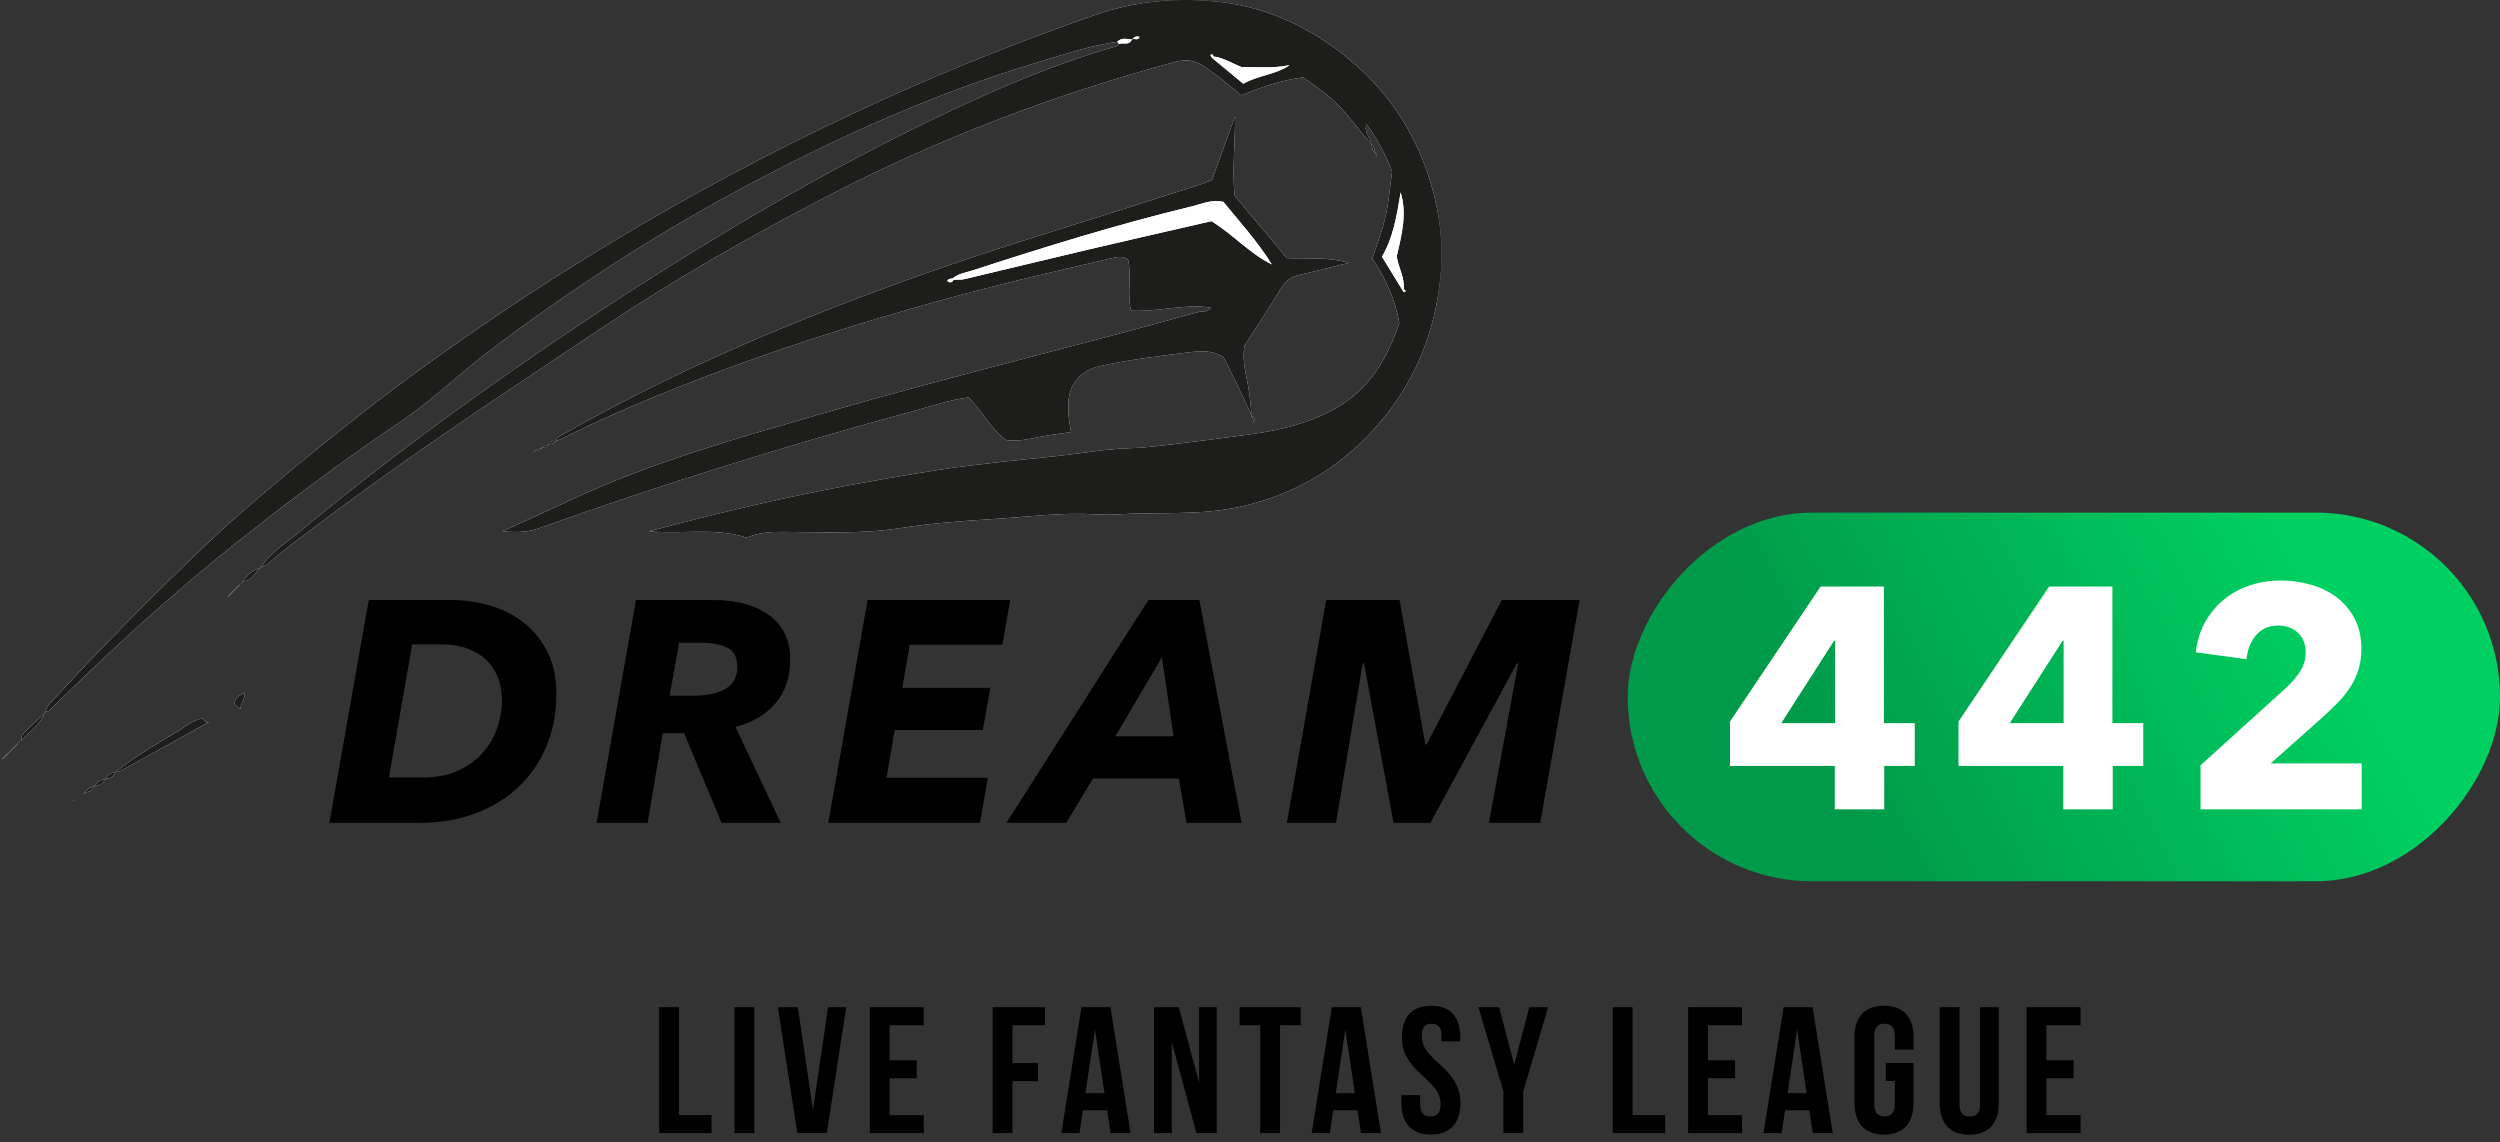 <?xml version="1.0" encoding="UTF-8"?>
<svg width="278px" height="127px" viewBox="0 0 278 127" version="1.1" xmlns="http://www.w3.org/2000/svg" xmlns:xlink="http://www.w3.org/1999/xlink">
    <rect x="0" y="0" width="278" height="127" fill="#333333" stroke="none"/>
    <title>Group Copy 2</title>
    <defs>
        <linearGradient x1="79.362%" y1="57.524%" x2="16.261%" y2="43.665%" id="linearGradient-1">
            <stop stop-color="#009A4A" offset="0%"></stop>
            <stop stop-color="#00CF61" offset="100%"></stop>
        </linearGradient>
        <polygon id="path-2" points="4.4339532e-15 0 160.093 0 160.093 89.085 4.4339532e-15 89.085"></polygon>
        <polygon id="path-4" points="0 0.226 1 0.226 1 0.774 0 0.774"></polygon>
        <polygon id="path-6" points="0 0.202 1 0.202 1 0.798 0 0.798"></polygon>
        <polygon id="path-8" points="0.206 0 0.794 0 0.794 1 0.206 1"></polygon>
        <polygon id="path-10" points="0.075 0 0.925 0 0.925 1 0.075 1"></polygon>
    </defs>
    <g id="Chosen" stroke="none" stroke-width="1" fill="none" fill-rule="evenodd">
        <g id="Group-Copy-2">
            <rect id="Rectangle" fill="url(#linearGradient-1)" transform="translate(229.5, 77.5) scale(-1, 1) translate(-229.5, -77.5) " x="181" y="57" width="97" height="41" rx="20.5"></rect>
            <g id="Group-86">
                <g id="Group-3" transform="translate(0.206, 0)">
                    <mask id="mask-3" fill="white">
                        <use xlink:href="#path-2"></use>
                    </mask>
                    <g id="Clip-2"></g>
                    <path d="M26.504,78.838 C26.579,78.078 27.142,77.678 26.965,77.04 C26.455,77.36 25.862,77.558 25.869,78.315 C25.999,78.422 26.14,78.538 26.504,78.838 M11.503,86.659 C10.963,86.697 10.572,86.958 10.333,87.446 C9.852,87.541 9.445,87.744 9.209,88.203 C9.162,88.242 9.116,88.28 9.069,88.318 C9.1,88.264 9.131,88.209 9.161,88.155 C9.66,88.084 10.075,87.889 10.281,87.388 C10.835,87.369 11.288,87.2 11.45,86.599 C12.031,86.597 12.478,86.4 12.633,85.78 C12.986,85.919 13.235,85.711 13.523,85.55 C16.625,83.821 19.736,82.106 22.845,80.387 C22.851,80.226 22.896,80.211 22.981,80.34 C22.94,80.365 22.899,80.39 22.858,80.415 C22.673,80.243 22.489,80.071 22.304,79.897 C21.317,80.051 20.564,80.68 19.757,81.186 C17.367,82.685 14.86,84.008 12.687,85.838 C12.157,85.917 11.738,86.155 11.503,86.659 M59.214,50.157 C59.525,50.129 59.858,50.151 60.022,49.794 C60.293,49.722 60.65,49.806 60.738,49.4 C61.052,49.345 61.407,49.397 61.612,49.061 C61.904,48.932 62.203,48.815 62.488,48.672 C66.584,46.614 70.796,44.813 75.05,43.12 C84.76,39.256 94.697,36.074 104.769,33.299 C110.973,31.59 117.238,30.138 123.506,28.694 C124.057,28.567 124.653,28.437 125.243,28.869 C125.64,30.731 125.109,32.701 125.56,34.546 C128.588,34.722 131.449,33.748 134.426,34.207 C134.065,34.798 133.544,34.554 133.136,34.669 C119.224,38.576 105.164,41.931 91.288,45.969 C81.802,48.729 72.275,51.37 63.287,55.586 C60.858,56.725 58.41,57.823 55.664,59.079 C57.287,59.231 58.495,59.18 59.691,58.753 C73.407,53.859 87.297,49.52 101.353,45.714 C103.395,45.16 105.405,44.464 107.508,44.192 C109.045,45.75 110.007,47.75 111.663,48.933 C113.009,49.106 114.143,48.837 115.292,48.604 C116.477,48.363 117.683,48.229 118.891,48.047 C118.787,47.351 118.669,46.785 118.628,46.214 C118.586,45.63 118.583,45.037 118.628,44.453 C118.775,42.57 120.155,41.151 122.024,40.733 C125.059,40.054 128.14,39.66 131.215,39.279 C132.772,39.086 134.462,38.756 135.866,39.747 C136.432,40.887 136.958,41.925 137.463,42.973 C137.991,44.067 138.498,45.17 139.013,46.27 C139.064,46.434 139.114,46.598 139.236,47.001 C139.307,46.508 139.273,46.343 138.955,46.325 C138.923,45.424 138.828,44.537 138.703,43.64 C138.464,41.924 137.856,40.222 138.185,38.435 C139.542,36.319 140.941,34.223 142.242,32.067 C142.757,31.214 143.406,30.76 144.356,30.551 C146.142,30.158 147.91,29.686 149.796,29.219 C147.452,28.564 145.165,28.785 142.89,28.703 C140.905,26.33 138.953,23.996 137.08,21.758 C136.8,18.724 137.154,15.85 137.137,12.927 C136.285,15.277 135.434,17.626 134.574,20.001 C134.159,20.168 133.753,20.363 133.327,20.499 C127.381,22.395 121.439,24.308 115.481,26.169 C104.964,29.455 94.595,33.152 84.451,37.459 C76.893,40.668 69.517,44.266 62.368,48.317 C62.036,48.504 61.659,48.639 61.655,49.115 C61.264,48.968 60.971,49.071 60.792,49.459 C60.514,49.52 60.157,49.435 60.07,49.85 C59.776,49.91 59.437,49.87 59.266,50.207 C59.207,50.255 59.148,50.303 59.106,50.337 C59.135,50.29 59.174,50.223 59.214,50.157 M7.993,89.032 C7.885,89.111 7.862,89.106 7.952,88.991 C7.996,88.976 8.041,88.962 8.085,88.947 C8.054,88.976 8.023,89.004 7.993,89.032 M1.741,82.767 C1.612,82.899 1.482,83.031 1.353,83.163 C1.219,83.29 1.085,83.418 0.951,83.546 C0.824,83.679 0.697,83.812 0.57,83.946 C0.439,84.074 0.308,84.202 0.177,84.33 C0.141,84.464 0.039,84.472 0.037,84.349 C0.034,84.09 -0.09,84.422 0.132,84.284 C0.261,84.154 0.39,84.024 0.519,83.894 C0.646,83.761 0.774,83.627 0.901,83.493 C1.035,83.366 1.168,83.239 1.302,83.111 C1.43,82.978 1.558,82.844 1.686,82.711 C1.837,82.578 1.988,82.445 2.139,82.312 C3.162,81.364 4.313,80.525 4.82,79.14 C5.271,79.149 5.497,78.791 5.764,78.53 C12.266,72.17 18.937,66.009 26.074,60.352 C30.942,56.493 35.886,52.75 40.973,49.193 C42.88,47.861 44.847,46.607 46.681,45.182 C49.19,43.232 51.534,41.068 54.062,39.145 C62.793,32.503 71.96,26.522 81.608,21.302 C92.382,15.472 103.502,10.437 115.259,6.91 C118.152,6.041 121.024,5.068 124.035,4.651 C124.106,4.73 124.176,4.809 124.246,4.889 C124.154,4.974 124.075,5.108 123.967,5.139 C115.918,7.433 108.337,10.865 100.862,14.576 C93.432,18.264 86.204,22.306 79.115,26.614 C70.535,31.828 62.166,37.351 53.983,43.168 C46.856,48.234 39.88,53.497 33.165,59.094 C31.643,60.362 29.853,61.396 28.785,63.173 C27.846,63.32 27.302,63.992 26.778,64.689 C26.645,64.839 26.513,64.99 26.38,65.14 C26.248,65.269 26.115,65.399 25.982,65.529 C25.855,65.662 25.728,65.795 25.601,65.928 C25.467,66.055 25.334,66.182 25.2,66.309 L25.092,66.367 L25.152,66.258 C25.284,66.131 25.417,66.004 25.55,65.876 C25.677,65.743 25.805,65.609 25.933,65.476 C26.065,65.346 26.196,65.216 26.328,65.086 C26.536,65.001 26.737,64.91 26.721,64.63 C27.807,64.678 28.129,63.709 28.732,63.114 C29.024,62.978 29.368,62.901 29.599,62.696 C31.834,60.723 34.264,59.007 36.644,57.22 C46.437,49.868 56.688,43.184 66.853,36.377 C74.825,31.038 83.16,26.314 91.671,21.883 C104.048,15.441 116.994,10.526 130.446,6.889 C131.684,6.554 132.691,6.688 133.729,7.406 C135.159,8.397 136.519,9.475 137.801,10.6 C140.056,9.702 142.235,8.923 144.692,8.599 C145.794,9.36 146.944,10.172 148.014,11.127 C149.666,12.601 150.847,14.472 152.339,16.077 C152.396,16.393 152.335,16.763 152.725,16.928 C152.773,17.065 152.821,17.202 152.891,17.401 C153.038,17.056 152.82,17.042 152.67,16.976 C152.621,16.657 152.681,16.287 152.281,16.129 C152.325,15.351 151.417,14.839 151.736,13.805 C153.045,15.554 153.942,17.37 154.599,19.046 C154.344,20.863 154.226,22.483 153.869,24.048 C153.511,25.614 152.916,27.125 152.395,28.754 C153.847,30.911 154.942,33.297 155.401,35.919 C153.411,41.81 150.607,44.443 146.787,46.181 C144.25,47.336 141.525,47.929 138.765,48.307 C136.008,48.684 133.247,49.042 130.483,49.37 C128.745,49.576 127.001,49.805 125.256,49.852 C123.498,49.899 121.752,50.148 120.038,50.382 C117.027,50.795 113.997,51.039 110.982,51.377 C108.542,51.65 106.093,51.94 103.681,52.327 C99.555,52.989 95.431,53.701 91.325,54.52 C84.884,55.806 78.511,57.343 71.947,59.081 C75.73,59.423 79.345,58.631 82.841,59.797 C84.104,59.219 85.444,59.14 86.819,59.146 C91.172,59.164 95.546,59.408 99.863,58.729 C103.389,58.175 106.949,57.923 110.486,57.699 C114.177,57.465 117.874,56.967 121.593,57.192 C122.438,57.243 123.29,57.242 124.134,57.191 C128.607,56.923 133.138,57.334 137.547,56.384 C144.242,54.941 149.746,51.456 153.986,46.059 C157.167,42.01 159.037,37.429 159.793,32.29 C160.258,29.132 160.184,26.027 159.555,22.998 C158.063,15.817 154.388,9.915 148.449,5.516 C144.53,2.613 140.133,0.72 135.317,0.203 C130.66,-0.297 126.03,0.102 121.515,1.682 C113.471,4.498 105.557,7.63 97.805,11.161 C88.686,15.313 79.786,19.907 71.137,24.967 C62.532,30.002 54.193,35.462 46.14,41.345 C40.222,45.669 34.528,50.282 28.932,55.012 C26.35,57.195 23.834,59.466 21.399,61.812 C15.905,67.104 10.554,72.541 5.401,78.169 C5.136,78.459 4.899,78.771 4.868,79.187 C4.107,79.917 3.342,80.642 2.588,81.379 C2.318,81.644 2.077,81.938 2.193,82.366 C1.924,82.367 1.813,82.545 1.741,82.767" id="Fill-1" fill="#FEFEFE" mask="url(#mask-3)"></path>
                </g>
                <path d="M155.961,32.274 C156.056,32.409 156.134,32.622 156.318,32.366 C156.326,32.354 156.169,32.222 156.088,32.145 C156.214,30.82 155.458,29.672 155.318,28.48 C155.947,25.863 156.443,23.684 155.752,21.393 C155.308,24.066 154.926,26.41 153.676,28.545 C154.433,29.78 155.197,31.027 155.961,32.274 M134.965,6.287 C134.877,6.14 134.824,5.889 134.591,6.159 C134.663,6.26 134.733,6.358 134.803,6.456 C135.931,7.389 137.059,8.322 138.257,9.314 C139.93,8.363 141.827,8.312 143.398,7.249 C141.591,7.63 139.799,7.414 138.125,7.478 C136.997,7.058 136.076,6.422 134.965,6.287 M124.241,4.65 C121.23,5.068 118.359,6.041 115.465,6.909 C103.709,10.436 92.589,15.472 81.815,21.301 C72.166,26.522 62.999,32.503 54.269,39.144 C51.741,41.068 49.397,43.232 46.888,45.182 C45.053,46.607 43.086,47.86 41.18,49.193 C36.092,52.75 31.148,56.493 26.281,60.351 C19.144,66.009 12.472,72.17 5.97,78.529 C5.703,78.791 5.477,79.149 5.026,79.14 L5.074,79.186 C5.106,78.77 5.343,78.458 5.608,78.169 C10.761,72.54 16.111,67.104 21.605,61.812 C24.041,59.466 26.556,57.195 29.138,55.012 C34.734,50.282 40.429,45.668 46.347,41.345 C54.4,35.461 62.738,30.002 71.344,24.967 C79.992,19.906 88.893,15.313 98.011,11.16 C105.764,7.629 113.677,4.498 121.722,1.682 C126.237,0.102 130.867,-0.297 135.523,0.203 C140.34,0.72 144.736,2.612 148.655,5.515 C154.595,9.914 158.269,15.817 159.761,22.997 C160.39,26.026 160.464,29.131 159.999,32.29 C159.243,37.428 157.373,42.01 154.192,46.059 C149.952,51.456 144.449,54.941 137.754,56.383 C133.344,57.334 128.813,56.923 124.341,57.191 C123.496,57.242 122.644,57.242 121.8,57.191 C118.081,56.966 114.383,57.465 110.693,57.699 C107.156,57.923 103.596,58.174 100.069,58.729 C95.753,59.407 91.378,59.163 87.025,59.146 C85.65,59.14 84.31,59.218 83.048,59.797 C79.551,58.631 75.937,59.423 72.153,59.081 C78.718,57.343 85.09,55.805 91.532,54.52 C95.637,53.7 99.761,52.989 103.887,52.327 C106.299,51.94 108.749,51.65 111.189,51.376 C114.203,51.039 117.233,50.795 120.245,50.382 C121.959,50.147 123.705,49.898 125.462,49.851 C127.208,49.805 128.952,49.576 130.69,49.37 C133.453,49.042 136.214,48.683 138.972,48.306 C141.731,47.929 144.456,47.336 146.993,46.181 C150.813,44.442 153.617,41.81 155.608,35.919 C155.149,33.297 154.054,30.91 152.602,28.753 C153.123,27.125 153.718,25.613 154.075,24.048 C154.432,22.483 154.551,20.863 154.805,19.046 C154.148,17.37 153.252,15.553 151.942,13.804 C151.624,14.839 152.531,15.351 152.488,16.129 L152.545,16.077 C151.054,14.471 149.872,12.601 148.22,11.126 C147.15,10.172 146.001,9.359 144.899,8.599 C142.441,8.923 140.262,9.702 138.007,10.599 C136.725,9.475 135.365,8.396 133.935,7.406 C132.897,6.687 131.891,6.553 130.652,6.888 C117.201,10.526 104.254,15.441 91.878,21.883 C83.366,26.313 75.031,31.038 67.059,36.376 C56.894,43.183 46.643,49.868 36.851,57.22 C34.471,59.006 32.041,60.723 29.806,62.696 C29.574,62.9 29.23,62.977 28.938,63.113 C28.938,63.113 28.992,63.172 28.992,63.172 C30.059,61.395 31.85,60.361 33.371,59.093 C40.087,53.496 47.062,48.233 54.189,43.167 C62.373,37.351 70.742,31.827 79.321,26.614 C86.41,22.306 93.638,18.264 101.069,14.575 C108.543,10.865 116.124,7.433 124.173,5.138 C124.281,5.107 124.36,4.974 124.453,4.888 C124.927,4.71 125.618,5.102 125.872,4.347 C126.14,4.251 126.534,4.561 126.723,4.103 C126.344,3.979 126.098,4.107 125.918,4.4 C125.342,4.369 124.733,4.118 124.241,4.65" id="Fill-4" fill="#1D1D1B"></path>
                <path d="M106.053,31.099 C106.443,31.084 106.849,31.133 107.222,31.045 C111.848,29.951 116.467,28.822 121.094,27.734 C125.655,26.661 130.224,25.626 134.712,24.592 C137.125,26.07 138.953,28.188 141.425,29.405 C139.835,26.84 137.834,24.65 136.033,22.442 C134.741,22.15 133.709,22.66 132.662,22.914 C124.396,24.916 116.277,27.426 108.193,30.059 C107.417,30.312 106.581,30.402 105.931,30.967 C105.703,30.989 105.46,30.98 105.334,31.241 C105.634,31.493 105.869,31.429 106.053,31.099 L106.053,31.099 Z M139.219,46.27 C138.703,45.17 138.196,44.067 137.669,42.973 C137.164,41.925 136.637,40.888 136.072,39.747 C134.667,38.756 132.978,39.086 131.421,39.279 C128.346,39.66 125.265,40.054 122.23,40.733 C120.361,41.151 118.981,42.57 118.834,44.453 C118.789,45.037 118.791,45.63 118.833,46.214 C118.874,46.785 118.993,47.351 119.097,48.048 C117.889,48.23 116.683,48.363 115.497,48.604 C114.349,48.837 113.215,49.106 111.869,48.933 C110.213,47.75 109.251,45.75 107.713,44.192 C105.611,44.464 103.601,45.161 101.558,45.714 C87.503,49.52 73.613,53.859 59.897,58.753 C58.701,59.18 57.493,59.231 55.87,59.079 C58.616,57.823 61.064,56.725 63.493,55.586 C72.481,51.37 82.008,48.729 91.494,45.969 C105.37,41.931 119.43,38.576 133.342,34.669 C133.75,34.554 134.271,34.798 134.632,34.207 C131.655,33.748 128.794,34.722 125.766,34.546 C125.315,32.701 125.846,30.731 125.448,28.869 C124.859,28.437 124.262,28.567 123.712,28.694 C117.444,30.138 111.179,31.59 104.975,33.299 C94.903,36.074 84.966,39.256 75.256,43.12 C71.001,44.814 66.79,46.614 62.694,48.672 C62.409,48.815 62.11,48.932 61.818,49.061 L61.861,49.115 C61.865,48.639 62.242,48.504 62.574,48.317 C69.723,44.266 77.099,40.668 84.657,37.459 C94.801,33.152 105.17,29.455 115.687,26.169 C121.645,24.308 127.586,22.395 133.533,20.499 C133.959,20.363 134.365,20.168 134.78,20.001 C135.64,17.626 136.491,15.277 137.343,12.928 C137.36,15.85 137.005,18.724 137.286,21.758 C139.158,23.996 141.111,26.331 143.096,28.703 C145.371,28.785 147.658,28.564 150.002,29.22 C148.116,29.686 146.348,30.158 144.562,30.551 C143.612,30.76 142.963,31.214 142.448,32.067 C141.146,34.223 139.748,36.319 138.391,38.435 C138.061,40.222 138.67,41.925 138.909,43.64 C139.034,44.537 139.129,45.424 139.161,46.325 L139.219,46.27 Z" id="Fill-6" fill="#1D1D1B"></path>
                <path d="M12.893,85.838 C15.067,84.008 17.574,82.685 19.964,81.186 C20.77,80.68 21.523,80.051 22.51,79.898 C22.695,80.071 22.879,80.243 23.064,80.415 C23.064,80.415 23.051,80.387 23.051,80.387 C19.943,82.106 16.832,83.821 13.729,85.55 C13.441,85.711 13.193,85.919 12.84,85.78 L12.893,85.838 Z" id="Fill-8" fill="#1D1D1B"></path>
                <path d="M5.026,79.14 C4.519,80.525 3.368,81.364 2.345,82.312 L2.399,82.366 C2.283,81.938 2.524,81.644 2.794,81.379 C3.548,80.642 4.313,79.917 5.074,79.187 C5.074,79.187 5.026,79.14 5.026,79.14" id="Fill-10" fill="#1D1D1B"></path>
                <path d="M26.71,78.838 C26.346,78.538 26.205,78.422 26.075,78.315 C26.068,77.558 26.661,77.36 27.171,77.04 C27.348,77.678 26.785,78.078 26.71,78.838" id="Fill-12" fill="#1D1D1B"></path>
                <path d="M26.983,64.689 C27.508,63.992 28.052,63.32 28.991,63.173 L28.937,63.114 C28.335,63.709 28.013,64.678 26.926,64.63 L26.983,64.689 Z" id="Fill-14" fill="#1D1D1B"></path>
                <path d="M10.487,87.388 C10.281,87.889 9.866,88.083 9.367,88.155 L9.415,88.203 C9.651,87.744 10.059,87.541 10.539,87.446 L10.487,87.388 Z" id="Fill-16" fill="#1D1D1B"></path>
                <path d="M11.656,86.599 C11.494,87.2 11.04,87.369 10.487,87.389 L10.538,87.446 C10.778,86.959 11.169,86.697 11.709,86.66 L11.656,86.599 Z" id="Fill-18" fill="#1D1D1B"></path>
                <path d="M12.839,85.78 C12.684,86.399 12.237,86.596 11.656,86.598 L11.709,86.659 C11.944,86.155 12.363,85.916 12.892,85.838 L12.839,85.78 Z" id="Fill-20" fill="#1D1D1B"></path>
                <path d="M152.876,16.976 C153.026,17.042 153.244,17.056 153.097,17.4 C153.028,17.201 152.98,17.064 152.932,16.927 L152.876,16.976 Z" id="Fill-22" fill="#1D1D1B"></path>
                <path d="M139.161,46.325 C139.479,46.343 139.512,46.509 139.442,47.001 C139.319,46.598 139.269,46.434 139.219,46.27 L139.161,46.325 Z" id="Fill-24" fill="#1D1D1B"></path>
                <path d="M152.487,16.129 C152.887,16.287 152.827,16.656 152.875,16.976 L152.931,16.927 C152.541,16.763 152.601,16.393 152.544,16.077 L152.487,16.129 Z" id="Fill-26" fill="#1D1D1B"></path>
                <path d="M60.276,49.849 C60.363,49.435 60.719,49.519 60.997,49.458 L60.944,49.4 C60.856,49.806 60.499,49.722 60.227,49.794 L60.276,49.849 Z" id="Fill-28" fill="#1D1D1B"></path>
                <path d="M59.472,50.207 C59.643,49.87 59.982,49.909 60.276,49.849 L60.228,49.794 C60.064,50.15 59.731,50.129 59.42,50.157 L59.472,50.207 Z" id="Fill-30" fill="#1D1D1B"></path>
                <path d="M60.998,49.458 C61.177,49.07 61.47,48.968 61.861,49.114 L61.818,49.061 C61.613,49.397 61.258,49.344 60.944,49.399 L60.998,49.458 Z" id="Fill-32" fill="#1D1D1B"></path>
                <polygon id="Fill-34" fill="#1D1D1B" points="25.358 66.258 25.298 66.367 25.407 66.309"></polygon>
                <path d="M25.756,65.876 C25.623,66.003 25.491,66.13 25.358,66.258 L25.407,66.309 C25.54,66.182 25.674,66.054 25.807,65.927 L25.756,65.876 Z" id="Fill-36" fill="#1D1D1B"></path>
                <path d="M25.807,65.928 C25.934,65.795 26.061,65.662 26.188,65.529 C26.188,65.529 26.139,65.476 26.139,65.476 C26.011,65.61 25.884,65.743 25.756,65.877 L25.807,65.928 Z" id="Fill-38" fill="#1D1D1B"></path>
                <path d="M26.534,65.086 C26.402,65.216 26.27,65.346 26.138,65.476 L26.188,65.528 C26.321,65.399 26.453,65.269 26.586,65.139 C26.586,65.139 26.534,65.086 26.534,65.086" id="Fill-40" fill="#1D1D1B"></path>
                <path d="M26.586,65.14 C26.718,64.99 26.851,64.84 26.983,64.689 C26.983,64.689 26.926,64.631 26.926,64.631 C26.943,64.91 26.741,65.001 26.534,65.087 C26.534,65.087 26.586,65.14 26.586,65.14" id="Fill-42" fill="#1D1D1B"></path>
                <path d="M59.42,50.157 C59.38,50.224 59.341,50.29 59.312,50.338 C59.354,50.304 59.413,50.256 59.472,50.207 L59.42,50.157 Z" id="Fill-44" fill="#1D1D1B"></path>
                <g id="Group-48" transform="translate(7.651, 88.311)">
                    <mask id="mask-5" fill="white">
                        <use xlink:href="#path-4"></use>
                    </mask>
                    <g id="Clip-47"></g>
                    <path d="M0.507,0.679 C0.418,0.794 0.441,0.799 0.548,0.72 L0.507,0.679 Z" id="Fill-46" fill="#1D1D1B" mask="url(#mask-5)"></path>
                </g>
                <g id="Group-51" transform="translate(7.724, 88.287)">
                    <mask id="mask-7" fill="white">
                        <use xlink:href="#path-6"></use>
                    </mask>
                    <g id="Clip-50"></g>
                    <path d="M0.474,0.745 C0.505,0.717 0.536,0.688 0.567,0.66 C0.522,0.675 0.478,0.689 0.433,0.704 C0.433,0.704 0.474,0.745 0.474,0.745" id="Fill-49" fill="#1D1D1B" mask="url(#mask-7)"></path>
                </g>
                <path d="M9.367,88.155 C9.336,88.209 9.305,88.263 9.275,88.318 C9.321,88.279 9.368,88.241 9.415,88.203 C9.415,88.203 9.367,88.155 9.367,88.155" id="Fill-52" fill="#1D1D1B"></path>
                <g id="Group-56" transform="translate(-0, 83.841)">
                    <mask id="mask-9" fill="white">
                        <use xlink:href="#path-8"></use>
                    </mask>
                    <g id="Clip-55"></g>
                    <path d="M0.337,0.443 C0.115,0.581 0.239,0.249 0.243,0.508 C0.244,0.631 0.346,0.623 0.383,0.489 L0.337,0.443 Z" id="Fill-54" fill="#1D1D1B" mask="url(#mask-9)"></path>
                </g>
                <g id="Group-59" transform="translate(0.131, 83.612)">
                    <mask id="mask-11" fill="white">
                        <use xlink:href="#path-10"></use>
                    </mask>
                    <g id="Clip-58"></g>
                    <path d="M0.252,0.718 C0.383,0.59 0.514,0.462 0.644,0.334 C0.644,0.334 0.593,0.282 0.593,0.282 C0.464,0.412 0.335,0.542 0.206,0.672 C0.206,0.672 0.252,0.718 0.252,0.718" id="Fill-57" fill="#1D1D1B" mask="url(#mask-11)"></path>
                </g>
                <path d="M0.776,83.945 C0.903,83.812 1.03,83.678 1.157,83.546 C1.157,83.546 1.108,83.493 1.108,83.493 C0.98,83.626 0.853,83.76 0.725,83.894 C0.725,83.894 0.776,83.945 0.776,83.945" id="Fill-60" fill="#1D1D1B"></path>
                <path d="M1.507,83.111 C1.374,83.238 1.24,83.366 1.107,83.493 L1.156,83.546 C1.29,83.418 1.424,83.29 1.558,83.163 L1.507,83.111 Z" id="Fill-62" fill="#1D1D1B"></path>
                <path d="M1.559,83.163 C1.688,83.031 1.818,82.899 1.947,82.767 C1.947,82.767 1.892,82.711 1.892,82.711 C1.764,82.845 1.636,82.978 1.508,83.111 C1.508,83.111 1.559,83.163 1.559,83.163" id="Fill-64" fill="#1D1D1B"></path>
                <path d="M2.345,82.312 C2.194,82.445 2.043,82.578 1.892,82.711 L1.947,82.767 C2.019,82.545 2.131,82.367 2.399,82.366 L2.345,82.312 Z" id="Fill-66" fill="#1D1D1B"></path>
                <path d="M23.063,80.415 C23.104,80.389 23.145,80.365 23.187,80.341 C23.101,80.21 23.056,80.227 23.051,80.386 C23.051,80.386 23.063,80.415 23.063,80.415" id="Fill-68" fill="#1D1D1B"></path>
                <path d="M155.961,32.274 C155.197,31.027 154.433,29.78 153.676,28.545 C154.926,26.41 155.308,24.066 155.752,21.393 C156.443,23.684 155.947,25.863 155.318,28.48 C155.458,29.672 156.214,30.82 156.088,32.145 L155.961,32.274 Z" id="Fill-70" fill="#FEFEFE"></path>
                <path d="M134.965,6.287 C136.076,6.422 136.997,7.058 138.125,7.478 C139.798,7.414 141.591,7.63 143.398,7.249 C141.826,8.312 139.93,8.363 138.257,9.314 C137.059,8.322 135.931,7.389 134.803,6.456 C134.857,6.4 134.911,6.343 134.965,6.287" id="Fill-72" fill="#FEFEFE"></path>
                <path d="M125.872,4.347 C125.617,5.102 124.926,4.71 124.452,4.888 C124.382,4.809 124.312,4.729 124.241,4.65 C124.733,4.118 125.342,4.369 125.918,4.4 L125.872,4.347 Z" id="Fill-74" fill="#FEFEFE"></path>
                <path d="M125.918,4.401 C126.098,4.107 126.344,3.979 126.723,4.104 C126.534,4.561 126.14,4.25 125.872,4.348 L125.918,4.401 Z" id="Fill-76" fill="#FEFEFE"></path>
                <path d="M156.088,32.145 C156.168,32.221 156.326,32.354 156.317,32.366 C156.134,32.622 156.056,32.409 155.961,32.274 L156.088,32.145 Z" id="Fill-78" fill="#FEFEFE"></path>
                <path d="M134.802,6.456 C134.732,6.358 134.662,6.26 134.591,6.159 C134.823,5.889 134.876,6.14 134.964,6.287 C134.91,6.344 134.856,6.4 134.802,6.456" id="Fill-80" fill="#FEFEFE"></path>
                <path d="M105.931,30.966 C106.581,30.401 107.417,30.311 108.193,30.058 C116.277,27.425 124.396,24.916 132.662,22.913 C133.709,22.66 134.741,22.151 136.033,22.442 C137.834,24.651 139.835,26.84 141.425,29.404 C138.953,28.188 137.125,26.07 134.712,24.591 C130.224,25.625 125.655,26.662 121.094,27.733 C116.467,28.822 111.848,29.951 107.222,31.044 C106.849,31.133 106.443,31.084 106.053,31.099 L105.931,30.966 Z" id="Fill-82" fill="#FEFEFE"></path>
                <path d="M106.053,31.099 C105.869,31.429 105.634,31.493 105.334,31.241 C105.46,30.98 105.703,30.989 105.931,30.967 L106.053,31.099 Z" id="Fill-84" fill="#FEFEFE"></path>
            </g>
            <g id="DREAM" transform="translate(36.63, 66.72)" fill="#000000" fill-rule="nonzero">
                <path d="M4.375,0 L13.545,0 C14.945,0 16.339,0.193 17.727,0.578 C19.116,0.963 20.364,1.575 21.473,2.415 C22.581,3.255 23.485,4.334 24.185,5.652 C24.885,6.971 25.235,8.563 25.235,10.43 C25.235,12.6 24.856,14.572 24.098,16.345 C23.339,18.118 22.283,19.629 20.93,20.878 C19.577,22.126 17.978,23.088 16.135,23.765 C14.292,24.442 12.285,24.78 10.115,24.78 L0,24.78 L4.375,0 Z M6.615,19.74 L10.36,19.74 C11.807,19.74 13.084,19.501 14.193,19.023 C15.301,18.544 16.223,17.902 16.957,17.098 C17.692,16.293 18.247,15.371 18.62,14.332 C18.993,13.294 19.18,12.227 19.18,11.13 C19.18,10.29 19.046,9.491 18.777,8.732 C18.509,7.974 18.095,7.315 17.535,6.755 C16.975,6.195 16.269,5.752 15.418,5.425 C14.566,5.098 13.557,4.935 12.39,4.935 L9.205,4.935 L6.615,19.74 Z" id="Shape"></path>
                <path d="M50.19,24.78 L43.61,24.78 L39.445,14.805 L37.065,14.805 L35.385,24.78 L29.715,24.78 L34.09,0 L42.56,0 C45.29,0 47.419,0.578 48.947,1.732 C50.476,2.888 51.24,4.503 51.24,6.58 C51.24,8.587 50.692,10.226 49.595,11.498 C48.498,12.769 47.017,13.638 45.15,14.105 L50.19,24.78 Z M40.425,10.64 C41.988,10.64 43.202,10.383 44.065,9.87 C44.928,9.357 45.36,8.54 45.36,7.42 C45.36,6.393 44.998,5.693 44.275,5.32 C43.552,4.947 42.583,4.76 41.37,4.76 L38.885,4.76 L37.835,10.64 L40.425,10.64 Z" id="Shape"></path>
                <polygon id="Path" points="55.475 24.78 59.85 0 75.705 0 74.83 4.97 64.54 4.97 63.7 9.765 73.5 9.765 72.66 14.455 62.86 14.455 61.95 19.775 73.22 19.775 72.345 24.78"></polygon>
                <path d="M95.305,24.78 L94.465,19.845 L84.91,19.845 L81.935,24.78 L75.285,24.78 L91.07,0 L96.74,0 L101.43,24.78 L95.305,24.78 Z M92.575,6.37 L87.395,15.155 L93.87,15.155 L92.575,6.37 Z" id="Shape"></path>
                <polygon id="Path" points="128.94 24.78 132.195 7.035 132.055 7.035 122.43 24.78 118.335 24.78 115.045 7.035 114.905 7.035 111.93 24.78 106.47 24.78 110.845 0 119 0 121.87 16.065 122.01 16.065 130.375 0 139.02 0 134.645 24.78"></polygon>
            </g>
            <g id="442" transform="translate(192.375, 64.555)" fill="#FFFFFF" fill-rule="nonzero">
                <path d="M17.15,20.615 L17.15,25.445 L11.655,25.445 L11.655,20.615 L0,20.615 L0,15.68 L10.08,0.665 L17.115,0.665 L17.115,15.855 L20.545,15.855 L20.545,20.615 L17.15,20.615 Z M11.69,6.685 L11.585,6.685 L5.705,15.855 L11.69,15.855 L11.69,6.685 Z" id="Shape"></path>
                <path d="M42.56,20.615 L42.56,25.445 L37.065,25.445 L37.065,20.615 L25.41,20.615 L25.41,15.68 L35.49,0.665 L42.525,0.665 L42.525,15.855 L45.955,15.855 L45.955,20.615 L42.56,20.615 Z M37.1,6.685 L36.995,6.685 L31.115,15.855 L37.1,15.855 L37.1,6.685 Z" id="Shape"></path>
                <path d="M52.325,25.445 L52.325,20.545 L61.985,11.795 C62.592,11.212 63.082,10.617 63.455,10.01 C63.828,9.403 64.015,8.727 64.015,7.98 C64.015,7.093 63.735,6.376 63.175,5.827 C62.615,5.279 61.868,5.005 60.935,5.005 C59.955,5.005 59.156,5.349 58.538,6.037 C57.919,6.726 57.552,7.63 57.435,8.75 L51.8,7.98 C51.94,6.72 52.284,5.6 52.833,4.62 C53.381,3.64 54.075,2.806 54.915,2.118 C55.755,1.429 56.718,0.904 57.803,0.542 C58.888,0.181 60.037,0 61.25,0 C62.393,0 63.502,0.152 64.575,0.455 C65.648,0.758 66.605,1.225 67.445,1.855 C68.285,2.485 68.956,3.278 69.457,4.235 C69.959,5.192 70.21,6.312 70.21,7.595 C70.21,8.482 70.093,9.281 69.86,9.992 C69.627,10.704 69.306,11.363 68.897,11.97 C68.489,12.577 68.022,13.143 67.498,13.668 C66.972,14.193 66.43,14.712 65.87,15.225 L60.13,20.335 L70.245,20.335 L70.245,25.445 L52.325,25.445 Z" id="Path"></path>
            </g>
            <g id="Live-Fantasy-League" transform="translate(73.3, 111.84)" fill="#000000" fill-rule="nonzero">
                <polygon id="Path" points="0 14.16 5.82 14.16 5.82 12.16 2.2 12.16 2.2 0.16 0 0.16"></polygon>
                <polygon id="Path" points="8.38 14.16 10.58 14.16 10.58 0.16 8.38 0.16"></polygon>
                <polygon id="Path" points="15.42 0.16 13.2 0.16 15.36 14.16 18.64 14.16 20.8 0.16 18.78 0.16 17.1 11.58"></polygon>
                <polygon id="Path" points="25.62 2.16 29.42 2.16 29.42 0.16 23.42 0.16 23.42 14.16 29.42 14.16 29.42 12.16 25.62 12.16 25.62 8.06 28.64 8.06 28.64 6.06 25.62 6.06"></polygon>
                <polygon id="Path" points="39.28 2.16 42.9 2.16 42.9 0.16 37.08 0.16 37.08 14.16 39.28 14.16 39.28 8.38 42.12 8.38 42.12 6.38 39.28 6.38"></polygon>
                <path d="M50.18,0.16 L46.96,0.16 L44.72,14.16 L46.74,14.16 L47.12,11.62 L49.82,11.62 L50.2,14.16 L52.42,14.16 L50.18,0.16 Z M48.46,2.64 L49.52,9.72 L47.4,9.72 L48.46,2.64 Z" id="Shape"></path>
                <polygon id="Path" points="59.74 14.16 62 14.16 62 0.16 60.04 0.16 60.04 8.54 57.78 0.16 55.02 0.16 55.02 14.16 57 14.16 57 4.02"></polygon>
                <polygon id="Path" points="64.54 2.16 66.84 2.16 66.84 14.16 69.04 14.16 69.04 2.16 71.34 2.16 71.34 0.16 64.54 0.16"></polygon>
                <path d="M78.02,0.16 L74.8,0.16 L72.56,14.16 L74.58,14.16 L74.96,11.62 L77.66,11.62 L78.04,14.16 L80.26,14.16 L78.02,0.16 Z M76.3,2.64 L77.36,9.72 L75.24,9.72 L76.3,2.64 Z" id="Shape"></path>
                <path d="M82.6,3.52 C82.6,4.18 82.7,4.76 82.92,5.26 C83.34,6.24 84.02,7 84.76,7.64 C85.12,7.98 85.46,8.3 85.78,8.62 C86.42,9.28 86.9,9.98 86.9,10.94 C86.9,11.96 86.46,12.3 85.76,12.3 C85.06,12.3 84.62,11.96 84.62,10.94 L84.62,9.94 L82.54,9.94 L82.54,10.8 C82.54,13.06 83.66,14.32 85.82,14.32 C87.98,14.32 89.1,13.06 89.1,10.8 C89.1,10.14 89,9.56 88.78,9.06 C88.36,8.08 87.68,7.32 86.96,6.66 C86.58,6.34 86.24,6.02 85.92,5.68 C85.28,5.04 84.8,4.34 84.8,3.38 C84.8,2.36 85.2,2 85.9,2 C86.6,2 87,2.36 87,3.38 L87,3.96 L89.08,3.96 L89.08,3.52 C89.08,1.26 88,0 85.84,0 C83.68,0 82.6,1.26 82.6,3.52 Z" id="Path"></path>
                <polygon id="Path" points="93.88 14.16 96.08 14.16 96.08 9.52 98.86 0.16 96.76 0.16 95.08 6.54 93.4 0.16 91.1 0.16 93.88 9.52"></polygon>
                <polygon id="Path" points="106.04 14.16 111.86 14.16 111.86 12.16 108.24 12.16 108.24 0.16 106.04 0.16"></polygon>
                <polygon id="Path" points="116.62 2.16 120.42 2.16 120.42 0.16 114.42 0.16 114.42 14.16 120.42 14.16 120.42 12.16 116.62 12.16 116.62 8.06 119.64 8.06 119.64 6.06 116.62 6.06"></polygon>
                <path d="M128.26,0.16 L125.04,0.16 L122.8,14.16 L124.82,14.16 L125.2,11.62 L127.9,11.62 L128.28,14.16 L130.5,14.16 L128.26,0.16 Z M126.54,2.64 L127.6,9.72 L125.48,9.72 L126.54,2.64 Z" id="Shape"></path>
                <path d="M136.4,8.36 L137.4,8.36 L137.4,10.94 C137.4,11.96 136.96,12.3 136.26,12.3 C135.56,12.3 135.12,11.96 135.12,10.94 L135.12,3.38 C135.12,2.36 135.56,2 136.26,2 C136.96,2 137.4,2.36 137.4,3.38 L137.4,4.88 L139.48,4.88 L139.48,3.52 C139.48,1.26 138.36,0 136.2,0 C134.04,0 132.92,1.26 132.92,3.52 L132.92,10.8 C132.92,13.06 134.04,14.32 136.2,14.32 C138.36,14.32 139.48,13.06 139.48,10.8 L139.48,6.36 L136.4,6.36 L136.4,8.36 Z" id="Path"></path>
                <path d="M142.4,0.16 L142.4,10.82 C142.4,13.08 143.52,14.34 145.68,14.34 C147.84,14.34 148.96,13.08 148.96,10.82 L148.96,0.16 L146.88,0.16 L146.88,10.96 C146.88,11.98 146.44,12.32 145.74,12.32 C145.04,12.32 144.6,11.98 144.6,10.96 L144.6,0.16 L142.4,0.16 Z" id="Path"></path>
                <polygon id="Path" points="154.26 2.16 158.06 2.16 158.06 0.16 152.06 0.16 152.06 14.16 158.06 14.16 158.06 12.16 154.26 12.16 154.26 8.06 157.28 8.06 157.28 6.06 154.26 6.06"></polygon>
            </g>
        </g>
    </g>
</svg>
